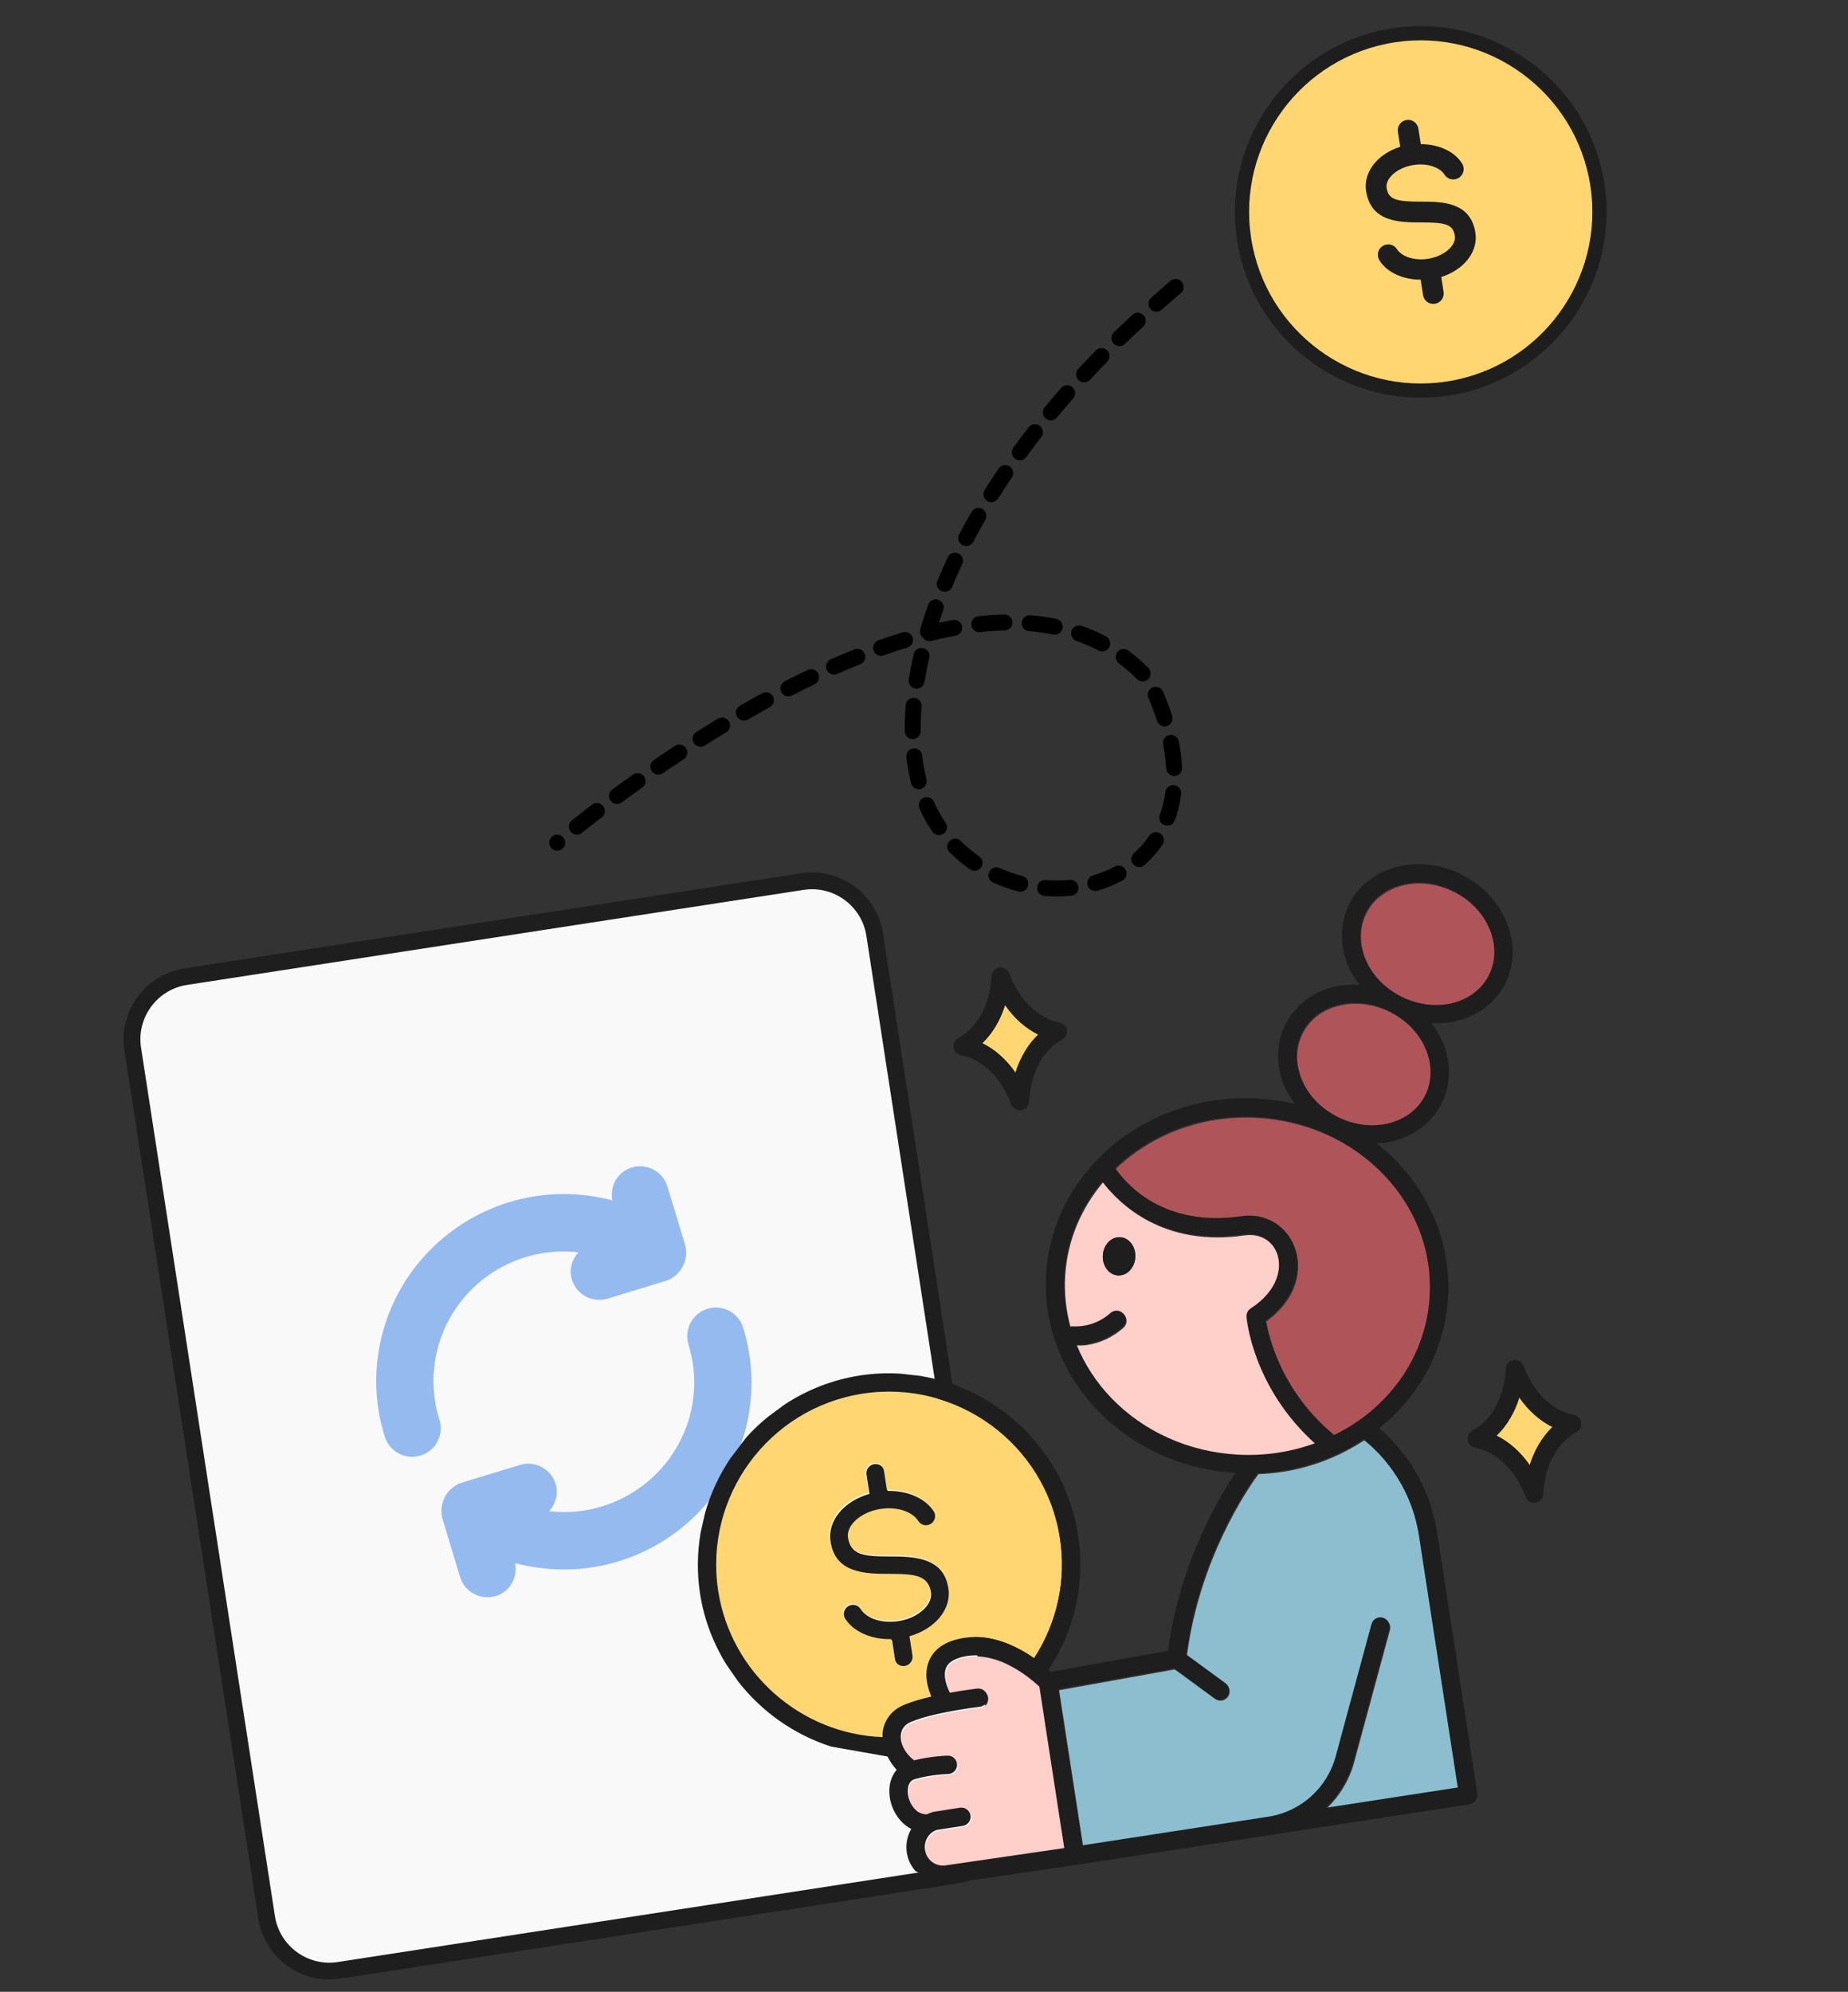 <svg width="321" height="346" viewBox="0 0 321 346" fill="none" xmlns="http://www.w3.org/2000/svg">
<rect x="0" y="0" width="321" height="346" fill="#333333" stroke="none"/>
<g clip-path="url(#clip0_22211_909)">
<path d="M139.37 153.142L32.266 169.652C26.254 170.579 22.131 176.204 23.058 182.215L46.313 333.07C47.239 339.082 52.865 343.204 58.877 342.277L165.981 325.767C171.993 324.84 176.115 319.215 175.189 313.204L151.934 162.349C151.007 156.337 145.382 152.215 139.37 153.142Z" fill="#F9F9F9"/>
<path d="M166.201 327.208L59.099 343.718C52.301 344.765 45.92 340.088 44.872 333.292L21.618 182.438C20.57 175.64 25.248 169.26 32.044 168.212L139.147 151.702C145.944 150.654 152.326 155.331 153.373 162.127L176.628 312.98C177.675 319.778 172.997 326.158 166.201 327.206L166.201 327.208ZM32.488 171.093C27.279 171.896 23.696 176.786 24.499 181.993L47.753 332.847C48.556 338.055 53.447 341.638 58.654 340.835L165.757 324.325C170.966 323.522 174.549 318.632 173.746 313.425L150.492 162.571C149.689 157.363 144.798 153.78 139.591 154.583L32.488 171.093Z" fill="#1E1E1E"/>
<path d="M167.79 287.91C166.028 288.244 164.914 288.894 164.484 289.853C163.829 291.305 164.674 293.389 165.127 294.234C167.663 293.774 169.696 293.531 169.863 293.511C170.738 293.41 171.533 294.035 171.636 294.914C171.733 295.79 171.228 296.605 170.231 296.687C170.151 296.699 162.203 297.638 158.293 299.338C157.242 299.795 156.671 300.579 156.598 301.664C156.496 303.197 157.445 304.878 158.905 305.977C161.854 305.233 164.619 305.168 164.742 305.164C165.625 305.149 166.353 305.852 166.369 306.734C166.386 307.617 165.667 308.331 164.8 308.362C164.772 308.362 161.821 308.425 159.007 309.256C157.552 309.685 157.791 311.614 157.853 311.996C158.075 313.381 159.138 315.408 161.139 315.358C161.486 315.189 161.848 315.04 162.233 314.934L166.874 314.207C167.747 314.072 168.563 314.67 168.698 315.543C168.832 316.416 168.234 317.232 167.361 317.367L162.907 318.054C161.421 318.48 160.442 320.168 160.866 321.853C161.278 323.503 162.853 324.534 164.579 324.196L184.987 321.219L180.651 293.094C179.227 291.749 173.496 286.769 167.787 287.912L167.79 287.91Z" fill="#FFCFCA"/>
<path d="M154.591 270.382C149.935 270.376 147.852 270.084 147.424 267.308C147.087 265.12 149.676 262.827 153.077 262.303C155.886 261.87 158.568 262.725 159.6 264.383C160.07 265.133 161.06 265.365 161.805 264.892C162.552 264.426 162.782 263.439 162.315 262.69C160.824 260.296 157.674 258.911 154.184 259.002L153.671 255.674C153.537 254.802 152.721 254.203 151.848 254.338C150.975 254.473 150.376 255.289 150.511 256.162L151.026 259.503C146.605 260.759 143.704 264.173 144.262 267.794C145.152 273.564 150.604 273.573 154.586 273.578C159.214 273.586 161.283 273.875 161.704 276.606C162.039 278.796 159.45 281.09 156.052 281.613C153.243 282.046 150.561 281.192 149.529 279.533C149.065 278.784 148.069 278.548 147.326 279.023C146.577 279.489 146.347 280.476 146.812 281.225C148.305 283.62 151.453 285.006 154.943 284.915L155.456 288.241C155.591 289.114 156.407 289.712 157.28 289.577C158.153 289.443 158.751 288.627 158.617 287.754L158.102 284.413C162.521 283.157 165.422 279.744 164.865 276.121C163.983 270.396 158.553 270.388 154.589 270.381L154.591 270.382Z" fill="#1E1E1E"/>
<path d="M72.341 253.014C72.59 252.976 72.847 252.917 73.095 252.836C75.713 252.005 77.158 249.209 76.327 246.594C74.183 239.854 75.42 232.395 79.638 226.648C84.499 220.059 92.417 216.633 100.475 217.549C99.345 218.801 98.813 220.544 99.339 222.275C100.067 224.67 102.441 226.115 104.85 225.743C105.08 225.708 105.312 225.654 105.542 225.585L115.715 222.494C118.29 221.576 119.677 218.95 119.027 216.292L115.936 206.124C115.139 203.498 112.349 202.005 109.733 202.814C107.271 203.562 105.89 206.047 106.373 208.519C105.095 208.182 103.794 207.923 102.472 207.746C90.611 206.061 78.793 211.043 71.626 220.755C65.529 229.066 63.743 239.851 66.848 249.605C67.601 251.972 69.959 253.378 72.339 253.011L72.341 253.014Z" fill="#95BAEF"/>
<path d="M79.919 273.943C80.647 276.341 83.021 277.784 85.43 277.413C85.66 277.377 85.892 277.324 86.118 277.258C88.582 276.51 89.968 274.019 89.482 271.546C90.76 271.884 92.062 272.144 93.387 272.321C96.591 272.776 99.79 272.747 102.894 272.269C111.291 270.974 119 266.404 124.234 259.31C130.342 250.975 132.116 240.53 129.096 230.657C128.293 228.031 125.503 226.557 122.888 227.356C120.266 228.158 118.789 230.937 119.592 233.562C121.684 240.41 120.453 247.65 116.223 253.421C111.368 260.007 103.44 263.436 95.386 262.52C96.515 261.268 97.047 259.525 96.522 257.795C95.725 255.168 92.935 253.679 90.319 254.484L80.146 257.572C77.592 258.482 76.182 261.134 76.834 263.771L79.919 273.943Z" fill="#95BAEF"/>
<path d="M176.391 186.346C177.204 183.713 178.564 181.424 180.34 179.718C178.134 178.626 176.148 176.853 174.578 174.587C173.764 177.221 172.401 179.51 170.625 181.216C172.832 182.307 174.822 184.08 176.391 186.346Z" fill="#FFD672"/>
<path d="M252.843 155.095C250.252 153.72 247.389 153.21 244.691 153.626C244.402 153.671 244.115 153.727 243.829 153.793C240.97 154.455 238.703 156.128 237.445 158.502C236.183 160.876 236.072 163.692 237.125 166.43C238.21 169.248 240.389 171.638 243.259 173.16C249.11 176.262 256.018 174.734 258.657 169.754L258.66 169.754C261.299 164.774 258.693 158.198 252.842 155.095L252.843 155.095Z" fill="#AF5559"/>
<path d="M241.761 175.985C239.17 174.61 236.307 174.1 233.612 174.516C233.323 174.56 233.033 174.615 232.75 174.683C229.891 175.344 227.624 177.017 226.366 179.39C225.104 181.764 224.992 184.582 226.046 187.32C227.13 190.137 229.31 192.528 232.18 194.05C238.031 197.151 244.936 195.627 247.581 190.643C248.839 188.27 248.952 185.452 247.898 182.714C246.814 179.897 244.634 177.507 241.761 175.985Z" fill="#AF5559"/>
<path d="M218.388 194.2C215.949 194.063 213.56 194.186 211.251 194.542C204.477 195.586 198.414 198.655 193.811 203.064C195.721 205.859 202.227 213.419 215.762 211.445C219.827 210.854 223.509 212.976 224.925 216.73C226.212 220.142 225.623 225.454 219.959 229.577C220.456 232.491 222.768 241.962 231.876 249.469C234.069 248.38 236.152 247.074 238.051 245.499C244.328 240.297 248.026 233.13 248.462 225.318C248.9 217.504 246.029 209.967 240.378 204.095C234.693 198.191 226.884 194.678 218.389 194.201L218.388 194.2Z" fill="#AF5559"/>
<path d="M222.778 255.688C221.402 255.9 220.005 256.021 218.597 256.079C216.628 258.756 208.352 270.888 206.177 287.587L212.944 292.548C213.657 293.07 213.811 294.07 213.288 294.782C213.028 295.137 212.647 295.354 212.242 295.416C211.837 295.479 211.41 295.387 211.053 295.126L204.065 290.004L183.969 293.619L188.15 320.742L220.431 315.766C226.052 314.9 230.646 310.792 232.131 305.303L238.353 282.319C238.583 281.464 239.474 280.965 240.312 281.194C241.166 281.424 241.671 282.303 241.438 283.155L235.217 306.139C234.362 309.299 232.642 312.061 230.368 314.234L253.34 310.693L246.61 267.034C245.109 257.293 239.077 251.848 236.968 250.204C232.705 253.009 227.889 254.898 222.776 255.686L222.778 255.688Z" fill="#8CBED0"/>
<path d="M228.561 250.888C217.788 241.249 216.692 229.475 216.648 228.949C216.602 228.364 216.877 227.799 217.372 227.48C222.226 224.322 222.864 220.323 221.934 217.858C221.047 215.508 218.806 214.235 216.226 214.61C201.961 216.691 194.362 209.059 191.599 205.405C187.781 209.942 185.367 215.567 185.02 221.755C184.85 224.789 185.192 227.777 185.989 230.647C186.123 230.617 186.258 230.579 186.397 230.587C188.841 230.722 191.193 229.903 193.023 228.268C193.676 227.68 194.692 227.736 195.28 228.395C195.868 229.053 195.811 230.064 195.154 230.652C193.346 232.266 191.159 233.294 188.823 233.654C188.247 233.743 187.653 233.732 187.063 233.738C188.436 237.087 190.451 240.219 193.105 242.976C198.79 248.88 206.599 252.394 215.094 252.87C219.776 253.135 224.34 252.425 228.562 250.888L228.561 250.888ZM197.205 218.399C197.102 220.232 195.754 221.649 194.197 221.56C192.639 221.473 191.458 219.916 191.562 218.082C191.664 216.249 193.012 214.834 194.57 214.921C196.127 215.008 197.308 216.565 197.205 218.399Z" fill="#FFCFCA"/>
<path d="M149.862 242.099C133.496 244.622 122.234 259.988 124.757 276.354C126.95 290.581 139.097 301.244 153.33 301.761C153.328 301.597 153.273 301.432 153.283 301.269C153.436 298.994 154.751 297.156 156.895 296.224C158.263 295.63 160.01 295.127 161.773 294.715C161.142 293.25 160.385 290.702 161.439 288.358C162.325 286.392 164.218 285.124 167.071 284.588C167.203 284.563 167.338 284.539 167.468 284.519C172.269 283.779 176.701 286.007 179.631 288.061C183.637 281.875 185.249 274.531 184.12 267.205C181.597 250.839 166.228 239.578 149.862 242.101L149.862 242.099ZM157.975 284.234L158.49 287.574C158.625 288.447 158.026 289.263 157.153 289.398C156.28 289.532 155.464 288.934 155.329 288.061L154.817 284.736C151.328 284.826 148.178 283.441 146.685 281.046C146.219 280.297 146.449 279.31 147.2 278.843C147.942 278.37 148.939 278.605 149.402 279.353C150.435 281.012 153.117 281.867 155.926 281.434C159.324 280.91 161.912 278.616 161.578 276.426C161.157 273.695 159.086 273.406 154.46 273.399C150.477 273.394 145.025 273.385 144.136 267.614C143.577 263.993 146.478 260.579 150.9 259.324L150.384 255.982C150.25 255.109 150.848 254.293 151.721 254.158C152.594 254.024 153.41 254.622 153.545 255.495L154.058 258.822C157.548 258.731 160.696 260.117 162.189 262.51C162.655 263.26 162.426 264.246 161.679 264.712C160.933 265.184 159.943 264.953 159.474 264.203C158.441 262.545 155.759 261.691 152.95 262.124C149.549 262.648 146.961 264.94 147.298 267.128C147.725 269.903 149.809 270.196 154.464 270.203C158.428 270.21 163.858 270.218 164.74 275.943C165.296 279.566 162.396 282.979 157.977 284.235L157.975 284.234Z" fill="#FFD672"/>
<path d="M265.717 254.52C266.531 251.888 267.89 249.599 269.667 247.893C267.461 246.802 265.475 245.028 263.905 242.764C263.088 245.396 261.727 247.685 259.952 249.391C262.159 250.483 264.144 252.256 265.717 254.52Z" fill="#FFD672"/>
<path d="M194.57 214.921C193.011 214.834 191.664 216.249 191.562 218.082C191.46 219.915 192.639 221.473 194.197 221.56C195.756 221.647 197.102 220.232 197.205 218.399C197.307 216.567 196.128 215.008 194.57 214.921Z" fill="#1E1E1E"/>
<path d="M264.975 259.999C265.24 260.712 265.97 261.142 266.72 261.026C267.471 260.911 268.037 260.282 268.075 259.521C268.304 254.655 270.507 250.539 273.823 248.782C274.424 248.463 274.758 247.799 274.654 247.126C274.551 246.453 274.032 245.92 273.363 245.797C269.672 245.12 266.332 241.859 264.648 237.287C264.383 236.575 263.656 236.144 262.902 236.26C262.149 236.376 261.585 237.004 261.548 237.765C261.316 242.632 259.111 246.748 255.795 248.505C255.194 248.824 254.86 249.489 254.964 250.161C255.068 250.834 255.586 251.367 256.256 251.49C259.947 252.167 263.287 255.428 264.975 259.999ZM263.905 242.765C265.474 245.03 267.459 246.803 269.667 247.895C267.892 249.6 266.533 251.889 265.717 254.521C264.146 252.257 262.159 250.484 259.952 249.392C261.728 247.687 263.087 245.398 263.905 242.765Z" fill="#1E1E1E"/>
<path d="M166.47 180.329C165.869 180.647 165.535 181.312 165.638 181.984C165.742 182.657 166.261 183.191 166.93 183.313C170.621 183.99 173.961 187.252 175.65 191.822C175.914 192.535 176.644 192.965 177.395 192.85C178.145 192.734 178.712 192.105 178.75 191.345C178.981 186.476 181.186 182.36 184.497 180.605C185.099 180.287 185.433 179.622 185.329 178.949C185.225 178.276 184.707 177.743 184.037 177.62C180.349 176.944 177.009 173.683 175.322 169.11C175.057 168.398 174.328 167.968 173.577 168.083C172.826 168.199 172.26 168.828 172.222 169.588C171.99 174.455 169.786 178.571 166.47 180.329ZM174.578 174.588C176.147 176.855 178.133 178.628 180.341 179.72C178.565 181.425 177.206 183.714 176.391 186.348C174.822 184.081 172.832 182.309 170.626 181.217C172.401 179.512 173.765 177.222 174.578 174.588Z" fill="#1E1E1E"/>
<path d="M254.213 152.089C250.662 150.206 246.685 149.645 242.977 150.496C239.203 151.371 236.188 153.618 234.492 156.823C232.79 160.027 232.62 163.783 234.015 167.399C234.526 168.727 235.28 169.941 236.145 171.085C234.71 171.011 233.28 171.066 231.9 171.385C228.125 172.261 225.111 174.508 223.414 177.711C221.713 180.917 221.542 184.673 222.938 188.29C223.417 189.537 224.117 190.682 224.91 191.767C222.807 191.277 220.648 190.952 218.44 190.828C207.439 190.215 197.358 194.442 190.536 201.513C190.472 201.576 190.412 201.637 190.36 201.71C185.349 206.987 182.128 213.804 181.699 221.397C181.209 230.108 184.399 238.495 190.674 245.014C196.874 251.454 205.359 255.294 214.582 255.863C211.368 260.642 204.878 271.829 202.89 286.764L182.555 290.422C182.436 290.309 182.302 290.188 182.15 290.053C186.705 283.155 188.547 274.926 187.282 266.717C185.042 252.185 173.642 241.311 159.868 239.017L156.574 238.637C154.216 238.486 151.808 238.566 149.378 238.94C144.549 239.684 140.14 241.464 136.295 243.981L133.39 246.126C132.046 247.233 130.77 248.416 129.619 249.713L126.836 253.377C124.899 256.28 123.409 259.478 122.457 262.881L121.699 266.233C121.117 269.659 121.041 273.224 121.599 276.842C122.289 281.315 123.893 285.455 126.159 289.128L128.186 292.051C132.294 297.346 137.936 301.338 144.375 303.407L154.166 305.132C154.58 305.959 155.089 306.748 155.759 307.435C154.718 308.632 154.255 310.373 154.572 312.327C154.927 314.518 156.256 316.671 158.286 317.715C157.494 319.094 157.22 320.772 157.64 322.45C157.89 323.443 158.386 324.305 159.018 325.035C159.018 325.035 163.715 327.324 163.786 327.288C164.192 327.289 164.599 327.25 165.003 327.162L186.921 323.968L255.284 313.43C256.157 313.295 256.755 312.479 256.621 311.606L249.647 266.367C248.12 256.462 242.474 250.546 239.549 248.08C239.683 247.972 239.834 247.89 239.966 247.78C246.934 242.003 251.041 234.024 251.529 225.314C252.019 216.603 248.83 208.216 242.554 201.697C241.476 200.575 240.303 199.563 239.093 198.602C239.629 198.577 240.171 198.569 240.694 198.488C244.768 197.86 248.352 195.59 250.277 191.962C251.978 188.756 252.149 185.001 250.753 181.383C250.245 180.064 249.495 178.857 248.637 177.718C249.701 177.771 250.754 177.756 251.776 177.598C255.85 176.97 259.434 174.7 261.356 171.072C264.825 164.536 261.621 156.02 254.215 152.09L254.213 152.089ZM184.861 321.037L164.454 324.013C162.727 324.351 161.153 323.322 160.74 321.67C160.317 319.985 161.295 318.296 162.781 317.871L167.235 317.184C168.108 317.05 168.707 316.233 168.572 315.361C168.438 314.488 167.621 313.89 166.748 314.024L162.107 314.75C161.721 314.858 161.359 315.005 161.013 315.174C159.013 315.225 157.949 313.197 157.727 311.812C157.665 311.43 157.428 309.5 158.881 309.071C161.695 308.241 164.647 308.178 164.675 308.178C165.542 308.148 166.26 307.433 166.244 306.55C166.227 305.668 165.499 304.965 164.617 304.98C164.493 304.984 161.728 305.049 158.78 305.793C157.32 304.694 156.37 303.013 156.472 301.48C156.545 300.394 157.116 299.611 158.168 299.154C162.076 297.454 170.025 296.515 170.106 296.503C171.102 296.42 171.607 295.606 171.511 294.73C171.406 293.853 170.612 293.226 169.737 293.327C169.569 293.348 167.538 293.591 165.001 294.05C164.548 293.205 163.703 291.121 164.358 289.669C164.789 288.712 165.902 288.06 167.664 287.726C173.373 286.584 179.104 291.562 180.528 292.908L184.864 321.033L184.861 321.037ZM179.629 288.06C176.699 286.007 172.268 283.778 167.466 284.518C167.337 284.538 167.202 284.562 167.07 284.587C164.216 285.122 162.323 286.39 161.438 288.357C160.383 290.7 161.139 293.249 161.772 294.714C160.008 295.126 158.261 295.628 156.893 296.223C154.749 297.155 153.432 298.993 153.282 301.268C153.272 301.432 153.326 301.596 153.328 301.759C139.095 301.243 126.948 290.58 124.755 276.353C122.232 259.987 133.496 244.621 149.861 242.098C166.225 239.576 181.595 250.836 184.118 267.202C185.247 274.528 183.635 281.872 179.629 288.058L179.629 288.06ZM192.973 242.794C190.32 240.037 188.306 236.905 186.932 233.557C187.522 233.55 188.115 233.561 188.692 233.473C191.028 233.112 193.215 232.085 195.023 230.472C195.682 229.884 195.737 228.873 195.149 228.214C194.56 227.554 193.543 227.5 192.892 228.086C191.061 229.72 188.71 230.54 186.266 230.405C186.126 230.395 185.992 230.435 185.858 230.465C185.06 227.596 184.719 224.608 184.889 221.573C185.235 215.384 187.65 209.761 191.467 205.223C194.231 208.877 201.832 216.509 216.095 214.428C218.675 214.053 220.917 215.326 221.803 217.677C222.733 220.143 222.095 224.142 217.241 227.299C216.746 227.619 216.471 228.185 216.517 228.769C216.562 229.294 217.658 241.069 228.43 250.708C224.207 252.245 219.641 252.953 214.961 252.69C206.467 252.214 198.656 248.7 192.972 242.796L192.973 242.794ZM246.485 266.853L253.215 310.512L230.243 314.053C232.518 311.879 234.237 309.118 235.092 305.957L241.313 282.973C241.544 282.121 241.04 281.243 240.186 281.013C239.349 280.784 238.458 281.283 238.227 282.138L232.006 305.122C230.521 310.613 225.927 314.718 220.306 315.585L188.025 320.561L183.844 293.438L203.939 289.823L210.927 294.945C211.283 295.206 211.712 295.297 212.117 295.235C212.521 295.173 212.901 294.956 213.163 294.6C213.686 293.887 213.532 292.887 212.819 292.366L206.052 287.406C208.225 270.707 216.503 258.575 218.472 255.897C219.882 255.841 221.278 255.718 222.653 255.506C227.765 254.718 232.581 252.827 236.844 250.024C238.953 251.668 244.985 257.113 246.487 266.854L246.485 266.853ZM240.25 203.913C245.901 209.785 248.773 217.322 248.334 225.136C247.898 232.947 244.199 240.115 237.922 245.316C236.024 246.89 233.942 248.198 231.747 249.287C222.64 241.78 220.327 232.309 219.831 229.395C225.493 225.272 226.084 219.959 224.797 216.548C223.381 212.795 219.698 210.672 215.633 211.263C202.099 213.237 195.593 205.677 193.683 202.882C198.286 198.472 204.349 195.404 211.122 194.36C213.432 194.004 215.821 193.88 218.259 194.018C226.753 194.494 234.564 198.007 240.248 203.912L240.25 203.913ZM247.454 190.461C244.81 195.444 237.902 196.968 232.053 193.867C229.183 192.346 227.004 189.955 225.919 187.138C224.864 184.399 224.977 181.582 226.239 179.208C227.497 176.834 229.764 175.162 232.623 174.5C232.907 174.434 233.196 174.378 233.485 174.333C236.181 173.918 239.042 174.428 241.634 175.802C244.507 177.325 246.687 179.714 247.771 182.532C248.826 185.27 248.713 188.087 247.454 190.461ZM258.533 169.573L258.53 169.573C255.891 174.553 248.981 176.079 243.132 172.979C240.262 171.457 238.083 169.067 236.998 166.249C235.943 163.511 236.057 160.696 237.319 158.321C238.576 155.947 240.843 154.274 243.703 153.612C243.989 153.546 244.275 153.49 244.565 153.445C247.263 153.029 250.126 153.539 252.716 154.913C258.567 158.017 261.174 164.593 258.535 169.572L258.533 169.573Z" fill="#1E1E1E"/>
<path d="M97 147.748C96.911 147.762 96.819 147.767 96.728 147.764C96.639 147.758 96.549 147.746 96.461 147.724C96.373 147.704 96.287 147.673 96.206 147.635C96.122 147.596 96.044 147.551 95.971 147.497C95.676 147.281 95.477 146.951 95.421 146.591C95.407 146.502 95.402 146.411 95.406 146.319C95.411 146.23 95.424 146.139 95.445 146.052C95.466 145.963 95.497 145.877 95.534 145.796C95.573 145.714 95.619 145.634 95.672 145.561C95.726 145.49 95.786 145.421 95.855 145.359C95.921 145.299 95.994 145.245 96.072 145.197C96.149 145.15 96.231 145.111 96.315 145.08C96.487 145.017 96.668 144.989 96.849 144.998C96.94 145.002 97.03 145.014 97.118 145.036C97.207 145.058 97.292 145.087 97.373 145.125C97.456 145.164 97.535 145.211 97.608 145.263C97.68 145.317 97.749 145.378 97.811 145.445C97.871 145.511 97.925 145.584 97.972 145.662C98.019 145.739 98.059 145.822 98.089 145.905C98.122 145.992 98.144 146.08 98.158 146.169C98.213 146.529 98.121 146.905 97.907 147.199C97.853 147.272 97.791 147.339 97.724 147.401C97.658 147.461 97.586 147.517 97.507 147.563C97.43 147.61 97.348 147.649 97.263 147.681C97.178 147.712 97.09 147.735 97 147.748Z" fill="black"/>
<path d="M100.407 144.971L100.405 144.972C99.915 145.047 99.418 144.854 99.109 144.465C98.88 144.175 98.775 143.813 98.818 143.445C98.86 143.079 99.042 142.75 99.333 142.52C100.456 141.627 101.629 140.714 102.821 139.805C103.004 139.665 103.222 139.572 103.449 139.537C103.95 139.46 104.453 139.661 104.762 140.065C105.224 140.672 105.108 141.542 104.501 142.006C103.314 142.911 102.156 143.814 101.055 144.687C100.867 144.837 100.643 144.935 100.407 144.971Z" fill="black"/>
<path d="M186.146 155.598C186.119 155.602 186.093 155.605 186.065 155.607C184.546 155.753 182.994 155.764 181.448 155.638C181.443 155.637 181.439 155.636 181.433 155.636C180.795 155.582 180.279 155.106 180.18 154.474C180.163 154.364 180.158 154.253 180.167 154.142C180.22 153.502 180.7 152.985 181.335 152.887C181.442 152.871 181.552 152.867 181.661 152.876C183.046 152.991 184.439 152.983 185.801 152.852C186.526 152.782 187.186 153.291 187.301 154.01C187.305 154.039 187.31 154.069 187.312 154.098C187.381 154.828 186.869 155.486 186.146 155.598ZM190.449 154.774C189.768 154.879 189.106 154.459 188.912 153.796C188.896 153.739 188.883 153.681 188.874 153.623C188.764 152.937 189.184 152.273 189.851 152.078C191.189 151.686 192.464 151.165 193.641 150.529L193.641 150.527C193.781 150.453 193.93 150.403 194.086 150.379C194.663 150.29 195.237 150.576 195.515 151.091C195.59 151.23 195.641 151.378 195.664 151.532C195.755 152.111 195.469 152.688 194.953 152.966C193.612 153.689 192.167 154.282 190.657 154.726C190.649 154.728 190.639 154.731 190.629 154.734L190.628 154.735C190.569 154.753 190.508 154.765 190.448 154.774L190.449 154.774ZM177.433 154.89C177.246 154.919 177.059 154.908 176.874 154.86C175.379 154.471 173.913 153.949 172.515 153.311C172.09 153.117 171.793 152.724 171.722 152.262C171.681 151.994 171.719 151.723 171.831 151.476C172.025 151.05 172.417 150.754 172.881 150.683C173.148 150.641 173.419 150.679 173.666 150.793C174.918 151.364 176.232 151.831 177.572 152.18C178.105 152.319 178.505 152.76 178.591 153.303C178.62 153.492 178.611 153.683 178.563 153.869C178.423 154.404 177.979 154.806 177.433 154.89ZM198.103 150.609C197.636 150.681 197.171 150.513 196.857 150.161C196.681 149.963 196.565 149.72 196.523 149.459C196.451 148.99 196.616 148.522 196.97 148.206C197.984 147.304 198.878 146.283 199.63 145.171C199.845 144.852 200.186 144.636 200.567 144.577C200.912 144.524 201.262 144.603 201.552 144.799C201.87 145.014 202.086 145.353 202.146 145.732C202.199 146.079 202.122 146.43 201.925 146.721C201.045 148.024 199.996 149.22 198.811 150.275C198.611 150.453 198.367 150.569 198.103 150.609ZM169.487 151.251C169.135 151.306 168.78 151.223 168.488 151.021C167.217 150.139 166.02 149.138 164.931 148.046C164.723 147.836 164.59 147.572 164.545 147.281C164.478 146.845 164.623 146.398 164.936 146.087C165.144 145.879 165.41 145.744 165.701 145.699C166.137 145.632 166.583 145.778 166.894 146.09C167.865 147.066 168.932 147.959 170.066 148.745C170.38 148.962 170.586 149.29 170.645 149.669C170.7 150.022 170.619 150.378 170.415 150.672C170.197 150.987 169.867 151.193 169.487 151.251ZM202.972 143.412C202.743 143.447 202.506 143.423 202.288 143.343C201.811 143.17 201.468 142.75 201.392 142.247C201.357 142.02 201.382 141.785 201.461 141.568C201.913 140.326 202.235 138.992 202.417 137.603C202.498 136.998 202.974 136.509 203.579 136.415C203.708 136.396 203.84 136.394 203.971 136.411C204.272 136.452 204.546 136.585 204.762 136.798C204.971 137.005 205.112 137.276 205.157 137.564C205.178 137.697 205.181 137.83 205.163 137.964C204.955 139.552 204.585 141.084 204.063 142.517C203.89 142.992 203.472 143.335 202.972 143.412ZM163.321 145.063C162.8 145.144 162.269 144.916 161.969 144.481C161.697 144.087 161.431 143.678 161.18 143.265C160.638 142.38 160.142 141.421 159.705 140.414C159.659 140.306 159.625 140.193 159.608 140.079C159.509 139.456 159.845 138.844 160.426 138.594C160.535 138.546 160.649 138.513 160.766 138.495C161.388 138.399 161.996 138.735 162.247 139.313C162.632 140.203 163.068 141.047 163.541 141.821C163.767 142.19 164.005 142.556 164.248 142.909C164.368 143.082 164.445 143.274 164.478 143.48C164.559 144.002 164.331 144.535 163.896 144.834C163.722 144.954 163.529 145.031 163.321 145.063ZM204.164 134.771C204.117 134.778 204.07 134.786 204.021 134.786C203.31 134.822 202.691 134.318 202.583 133.614C202.576 133.568 202.571 133.52 202.568 133.473L202.568 133.469C202.522 132.548 202.423 131.595 202.275 130.634C202.208 130.2 202.13 129.758 202.043 129.32C202.04 129.302 202.038 129.284 202.035 129.267C201.979 128.913 202.062 128.555 202.267 128.259C202.473 127.964 202.781 127.763 203.134 127.692C203.884 127.544 204.613 128.032 204.761 128.782C204.857 129.261 204.941 129.742 205.014 130.212C205.176 131.266 205.285 132.314 205.336 133.328L205.337 133.334C205.373 134.045 204.869 134.662 204.166 134.771L204.164 134.771ZM159.792 137.072C159.452 137.125 159.106 137.048 158.819 136.858C158.529 136.667 158.323 136.375 158.239 136.039C157.992 135.054 157.785 134.016 157.622 132.959C157.55 132.491 157.485 132.014 157.43 131.542C157.389 131.184 157.487 130.828 157.705 130.543C157.935 130.242 158.268 130.052 158.646 130.007C159.39 129.922 160.06 130.432 160.175 131.171C160.178 131.188 160.179 131.205 160.182 131.223C160.232 131.662 160.292 132.104 160.359 132.537C160.509 133.509 160.699 134.462 160.925 135.367C160.936 135.408 160.944 135.449 160.95 135.49C161.004 135.829 160.929 136.176 160.738 136.465C160.546 136.755 160.255 136.962 159.917 137.047C159.876 137.056 159.833 137.066 159.792 137.072ZM103.874 142.274L103.872 142.274C103.371 142.351 102.868 142.149 102.559 141.745C102.097 141.138 102.214 140.268 102.821 139.805C103.004 139.665 103.222 139.573 103.448 139.538C103.95 139.46 104.454 139.663 104.762 140.065C104.986 140.359 105.082 140.724 105.033 141.089C104.984 141.455 104.796 141.779 104.503 142.004C104.503 142.004 104.504 142.006 104.501 142.006C104.317 142.146 104.1 142.239 103.874 142.274ZM202.503 126.17C202.182 126.22 201.85 126.155 201.571 125.982C201.288 125.811 201.077 125.541 200.975 125.225C200.56 123.926 200.056 122.582 199.481 121.232C199.435 121.125 199.403 121.012 199.385 120.897C199.289 120.273 199.63 119.663 200.211 119.416C200.319 119.37 200.431 119.338 200.544 119.32C201.17 119.224 201.78 119.565 202.029 120.147C202.637 121.577 203.17 123 203.613 124.379C203.634 124.446 203.65 124.516 203.663 124.585C203.712 124.909 203.649 125.242 203.477 125.522C203.304 125.807 203.034 126.019 202.717 126.121C202.648 126.142 202.575 126.159 202.503 126.17ZM107.392 139.636C106.88 139.715 106.372 139.506 106.064 139.089C105.931 138.907 105.844 138.695 105.81 138.475C105.731 137.965 105.944 137.459 106.358 137.153C107.543 136.282 108.747 135.41 109.941 134.563C110.119 134.436 110.318 134.356 110.531 134.323C111.052 134.242 111.567 134.46 111.872 134.89C111.998 135.065 112.077 135.263 112.111 135.474C112.192 135.999 111.976 136.514 111.544 136.821C110.362 137.659 109.171 138.521 108 139.383C107.821 139.515 107.611 139.602 107.392 139.636ZM158.752 128.368C158.687 128.378 158.619 128.385 158.553 128.386C157.866 128.391 157.272 127.886 157.171 127.207C157.161 127.144 157.155 127.078 157.155 127.013C157.141 125.554 157.196 124.035 157.32 122.502C157.371 121.86 157.852 121.342 158.487 121.244C158.594 121.228 158.702 121.224 158.81 121.233C159.125 121.258 159.423 121.39 159.651 121.607C159.877 121.82 160.025 122.104 160.069 122.408C160.085 122.512 160.088 122.618 160.081 122.724C159.964 124.176 159.911 125.612 159.924 126.987C159.927 127.323 159.809 127.647 159.592 127.901C159.377 128.153 159.078 128.318 158.752 128.368ZM114.562 134.545C114.037 134.626 113.506 134.395 113.207 133.959C113.088 133.786 113.012 133.592 112.981 133.386C112.9 132.863 113.131 132.332 113.567 132.034C114.794 131.194 116.029 130.365 117.238 129.57C117.406 129.458 117.591 129.387 117.788 129.357C118.323 129.274 118.859 129.513 119.156 129.964C119.266 130.13 119.336 130.313 119.366 130.507C119.452 131.044 119.215 131.583 118.761 131.882C117.558 132.675 116.336 133.494 115.131 134.318C114.958 134.438 114.768 134.513 114.562 134.545ZM198.695 118.364C198.259 118.431 197.813 118.285 197.502 117.973C196.509 116.974 195.447 116.052 194.344 115.23C194.052 115.014 193.86 114.696 193.802 114.337C193.743 113.966 193.835 113.595 194.06 113.293C194.279 113 194.599 112.808 194.96 112.752C195.322 112.696 195.697 112.786 195.997 113.01C197.201 113.908 198.364 114.914 199.449 116.003C199.454 116.008 199.46 116.013 199.465 116.019C199.673 116.228 199.805 116.493 199.849 116.782C199.917 117.218 199.772 117.666 199.458 117.976C199.25 118.184 198.984 118.318 198.693 118.363L198.695 118.364ZM121.906 129.71C121.36 129.794 120.817 129.548 120.523 129.081C120.421 128.918 120.353 128.74 120.324 128.551C120.24 128.007 120.487 127.466 120.952 127.172L120.954 127.171C120.954 127.171 120.964 127.164 120.97 127.162C122.213 126.376 123.473 125.596 124.717 124.844C124.872 124.749 125.042 124.688 125.221 124.66C125.778 124.574 126.327 124.83 126.618 125.312C126.711 125.467 126.772 125.636 126.801 125.813C126.887 126.372 126.633 126.921 126.149 127.214C124.932 127.95 123.682 128.722 122.435 129.51C122.273 129.614 122.094 129.681 121.907 129.71L121.906 129.71ZM129.429 125.163C129.157 125.205 128.88 125.165 128.628 125.046C128.372 124.926 128.161 124.732 128.018 124.485C127.931 124.332 127.874 124.169 127.849 123.997C127.764 123.43 128.032 122.88 128.528 122.595C129.822 121.848 131.121 121.12 132.389 120.429C132.532 120.351 132.684 120.299 132.842 120.275C133.417 120.186 133.99 120.47 134.269 120.981C134.347 121.124 134.399 121.278 134.422 121.438C134.508 122.01 134.225 122.58 133.718 122.858L133.693 122.87C132.447 123.551 131.174 124.264 129.91 124.992C129.761 125.078 129.601 125.135 129.431 125.161L129.429 125.163ZM159.435 119.622C159.293 119.644 159.149 119.644 159.007 119.62C158.411 119.526 157.949 119.063 157.856 118.469C157.832 118.326 157.832 118.18 157.856 118.037C158.083 116.602 158.369 115.129 158.706 113.66L158.711 113.633C158.839 113.078 159.285 112.663 159.85 112.576C160.023 112.549 160.197 112.554 160.369 112.594C160.927 112.722 161.344 113.171 161.43 113.737C161.456 113.909 161.449 114.082 161.409 114.254C161.085 115.669 160.809 117.089 160.589 118.472C160.495 119.069 160.03 119.532 159.433 119.624L159.435 119.622ZM191.672 113.145C191.375 113.191 191.08 113.141 190.815 113.002C189.598 112.358 188.309 111.795 186.981 111.331C186.495 111.161 186.145 110.738 186.069 110.228C186.037 110.008 186.057 109.779 186.132 109.567C186.301 109.083 186.722 108.734 187.229 108.656C187.452 108.621 187.683 108.643 187.897 108.718C189.354 109.228 190.771 109.845 192.11 110.553C192.498 110.759 192.762 111.128 192.829 111.563C192.876 111.861 192.826 112.158 192.686 112.424C192.481 112.81 192.102 113.079 191.672 113.145ZM137.15 120.956L137.149 120.956C136.558 121.047 135.978 120.75 135.706 120.218C135.637 120.083 135.591 119.94 135.568 119.79C135.48 119.203 135.778 118.626 136.307 118.355C137.64 117.67 138.976 117.008 140.278 116.384C140.666 116.199 141.133 116.208 141.514 116.405C141.782 116.545 141.994 116.763 142.125 117.036C142.184 117.158 142.222 117.287 142.244 117.417C142.289 117.707 142.241 118.009 142.106 118.27C141.966 118.54 141.748 118.752 141.473 118.883C140.196 119.494 138.883 120.144 137.571 120.817C137.571 120.817 137.571 120.817 137.57 120.817C137.437 120.885 137.295 120.932 137.15 120.954L137.15 120.956ZM145.08 117.166C144.462 117.261 143.854 116.929 143.602 116.356C143.553 116.244 143.518 116.125 143.5 116.004C143.405 115.389 143.74 114.782 144.311 114.53C145.687 113.924 147.067 113.344 148.409 112.807C148.797 112.653 149.242 112.683 149.604 112.887C149.877 113.041 150.092 113.286 150.209 113.579C150.248 113.677 150.277 113.78 150.293 113.882C150.339 114.186 150.282 114.503 150.129 114.773C149.975 115.046 149.731 115.261 149.438 115.378L149.43 115.382C148.124 115.903 146.777 116.469 145.428 117.064C145.316 117.113 145.199 117.148 145.08 117.166ZM183.417 110.234C183.256 110.259 183.093 110.255 182.931 110.222C181.589 109.951 180.181 109.755 178.748 109.64C178.108 109.588 177.593 109.112 177.491 108.48C177.472 108.371 177.469 108.26 177.478 108.149C177.53 107.507 178.01 106.989 178.645 106.891C178.752 106.875 178.861 106.871 178.968 106.88C180.515 107.004 182.033 107.215 183.481 107.51C184.048 107.624 184.488 108.086 184.575 108.658C184.6 108.818 184.595 108.981 184.562 109.141C184.448 109.707 183.987 110.146 183.417 110.234ZM153.245 113.911C152.59 114.012 151.953 113.629 151.731 113.004C151.702 112.92 151.68 112.835 151.666 112.749C151.565 112.093 151.947 111.458 152.573 111.236C153.997 110.732 155.421 110.262 156.806 109.84C156.871 109.822 156.935 109.806 157 109.796C157.675 109.692 158.335 110.107 158.535 110.762C158.553 110.824 158.568 110.889 158.577 110.952C158.685 111.629 158.269 112.29 157.613 112.49C157.613 112.49 157.607 112.491 157.605 112.491C156.263 112.898 154.88 113.355 153.498 113.845C153.415 113.874 153.33 113.896 153.245 113.909L153.245 113.911ZM174.68 109.508C174.621 109.517 174.559 109.522 174.498 109.523C173.121 109.553 171.688 109.649 170.236 109.807C169.502 109.887 168.835 109.38 168.72 108.651C168.715 108.627 168.713 108.604 168.709 108.581C168.628 107.822 169.171 107.137 169.937 107.054C171.467 106.887 172.981 106.787 174.438 106.755C175.133 106.74 175.736 107.245 175.837 107.932C175.846 107.989 175.852 108.049 175.852 108.108C175.868 108.8 175.365 109.402 174.68 109.508ZM161.654 111.364C161.124 111.446 160.589 111.21 160.293 110.761C160.029 110.544 159.855 110.239 159.805 109.902C159.774 109.701 159.789 109.5 159.845 109.304C160.258 107.904 160.722 106.475 161.227 105.054C161.398 104.573 161.818 104.227 162.322 104.149C162.546 104.114 162.78 104.136 162.995 104.213C163.474 104.383 163.822 104.801 163.901 105.303C163.936 105.53 163.914 105.764 163.837 105.981C163.576 106.716 163.323 107.458 163.088 108.189C163.895 108.013 164.705 107.85 165.491 107.707C165.862 107.636 166.236 107.722 166.543 107.94C166.838 108.149 167.036 108.462 167.103 108.818L167.109 108.854C167.164 109.213 167.081 109.572 166.87 109.868C166.66 110.165 166.347 110.365 165.989 110.43C164.622 110.679 163.205 110.986 161.778 111.339C161.737 111.35 161.696 111.358 161.654 111.364ZM164.318 102.787C164.069 102.825 163.813 102.795 163.579 102.697C163.128 102.512 162.814 102.112 162.74 101.629C162.7 101.38 162.732 101.125 162.828 100.89C163.384 99.548 163.985 98.184 164.617 96.836C164.621 96.828 164.624 96.82 164.627 96.813C164.628 96.812 164.628 96.811 164.628 96.811C164.825 96.393 165.215 96.103 165.672 96.032C165.944 95.99 166.22 96.029 166.47 96.147C166.886 96.342 167.178 96.732 167.249 97.187C167.293 97.46 167.253 97.737 167.135 97.988C166.518 99.302 165.93 100.635 165.388 101.948C165.201 102.399 164.801 102.712 164.318 102.787ZM168.043 94.835C167.749 94.88 167.455 94.831 167.191 94.694C166.801 94.488 166.528 94.106 166.464 93.669C166.419 93.378 166.47 93.085 166.606 92.824C167.281 91.534 168.001 90.221 168.747 88.925C168.959 88.559 169.319 88.312 169.737 88.248C170.051 88.199 170.362 88.257 170.639 88.415C171.003 88.626 171.25 88.986 171.316 89.402C171.365 89.713 171.305 90.034 171.148 90.307C170.422 91.566 169.721 92.845 169.061 94.108C168.856 94.496 168.477 94.768 168.043 94.835ZM172.42 87.221C172.093 87.271 171.757 87.202 171.476 87.026C171.135 86.811 170.904 86.462 170.842 86.064C170.792 85.735 170.861 85.4 171.037 85.117C171.811 83.883 172.627 82.631 173.463 81.397C173.68 81.079 174.02 80.863 174.4 80.805C174.746 80.751 175.097 80.831 175.387 81.027C175.705 81.242 175.92 81.583 175.978 81.961C176.031 82.308 175.954 82.659 175.756 82.951C174.94 84.156 174.142 85.379 173.384 86.587C173.17 86.928 172.819 87.159 172.42 87.221ZM177.346 79.948C176.983 80.004 176.618 79.916 176.321 79.699C176.022 79.481 175.825 79.16 175.767 78.795C175.711 78.43 175.797 78.065 176.015 77.766C176.872 76.588 177.769 75.395 178.682 74.221C178.902 73.941 179.214 73.756 179.565 73.701C179.946 73.643 180.322 73.741 180.625 73.977C180.908 74.196 181.093 74.511 181.146 74.866C181.203 75.244 181.104 75.619 180.869 75.92C179.971 77.076 179.09 78.246 178.254 79.395C178.037 79.695 177.713 79.891 177.346 79.948ZM182.736 73.012C182.346 73.072 181.947 72.963 181.643 72.712C181.381 72.496 181.209 72.192 181.157 71.858C181.095 71.466 181.205 71.067 181.457 70.763C182.382 69.644 183.348 68.508 184.33 67.388C184.545 67.143 184.84 66.981 185.16 66.932C185.566 66.869 185.977 66.989 186.285 67.26C186.531 67.474 186.693 67.77 186.741 68.093C186.802 68.498 186.682 68.906 186.414 69.213C185.456 70.306 184.505 71.421 183.592 72.526C183.592 72.528 183.592 72.528 183.592 72.528C183.375 72.788 183.072 72.96 182.737 73.012L182.736 73.012ZM188.524 66.406C188.103 66.471 187.684 66.342 187.372 66.054C187.142 65.84 186.995 65.565 186.945 65.255C186.877 64.832 187.005 64.41 187.296 64.097C188.281 63.032 189.306 61.953 190.347 60.887C190.558 60.67 190.827 60.531 191.125 60.485C191.56 60.418 191.99 60.555 192.304 60.862C192.52 61.072 192.658 61.34 192.705 61.636C192.774 62.073 192.637 62.504 192.329 62.82C191.319 63.856 190.31 64.917 189.329 65.976L189.329 65.978C189.116 66.21 188.838 66.357 188.525 66.406L188.524 66.406ZM194.655 60.115C194.214 60.183 193.764 60.034 193.452 59.714C193.25 59.507 193.12 59.247 193.075 58.962C193.007 58.52 193.155 58.069 193.476 57.756C194.513 56.744 195.592 55.716 196.68 54.703C196.884 54.513 197.137 54.391 197.41 54.349C197.865 54.279 198.323 54.437 198.636 54.774C198.826 54.977 198.948 55.228 198.99 55.502C199.061 55.957 198.904 56.416 198.566 56.731C197.504 57.719 196.442 58.732 195.411 59.737C195.202 59.941 194.942 60.071 194.655 60.115ZM201.085 54.129C200.617 54.201 200.151 54.034 199.838 53.681C199.661 53.483 199.546 53.24 199.504 52.979C199.43 52.51 199.599 52.042 199.953 51.726C201.041 50.759 202.163 49.782 203.289 48.824C203.485 48.658 203.722 48.55 203.974 48.511C204.454 48.437 204.928 48.613 205.241 48.982C205.407 49.175 205.515 49.409 205.555 49.658C205.632 50.14 205.456 50.617 205.085 50.934C203.96 51.89 202.853 52.854 201.792 53.796C201.592 53.974 201.348 54.089 201.085 54.129Z" fill="black"/>
<path d="M204.418 51.229C204.329 51.243 204.238 51.248 204.146 51.245C204.057 51.239 203.967 51.227 203.879 51.205C203.79 51.185 203.705 51.154 203.624 51.116C203.541 51.077 203.462 51.032 203.388 50.978C203.094 50.763 202.894 50.432 202.839 50.072C202.783 49.712 202.874 49.337 203.09 49.042C203.144 48.971 203.206 48.902 203.273 48.84C203.339 48.78 203.411 48.726 203.49 48.678C203.566 48.631 203.649 48.592 203.733 48.561C204.165 48.403 204.659 48.476 205.026 48.744C205.099 48.797 205.166 48.859 205.228 48.926C205.289 48.992 205.344 49.066 205.39 49.144C205.437 49.22 205.476 49.303 205.509 49.388C205.54 49.473 205.562 49.561 205.576 49.65C205.59 49.739 205.595 49.831 205.591 49.922C205.586 50.011 205.573 50.102 205.551 50.191C205.531 50.278 205.5 50.364 205.463 50.446C205.424 50.529 205.378 50.607 205.325 50.68C205.109 50.974 204.778 51.174 204.418 51.229Z" fill="black"/>
<path d="M241.867 4.917C224.278 7.629 212.173 24.141 214.885 41.73C217.596 59.318 234.112 71.42 251.701 68.708C269.29 65.997 281.394 49.482 278.683 31.895C275.972 14.308 259.456 2.206 241.867 4.917ZM250.987 64.078C235.953 66.395 221.834 56.05 219.516 41.016C217.198 25.981 227.548 11.866 242.581 9.548C257.615 7.231 271.734 17.575 274.052 32.609C276.369 47.642 266.02 61.76 250.987 64.078Z" fill="#1E1E1E"/>
<path d="M242.243 7.356C226 9.86 214.818 25.112 217.322 41.354C219.826 57.596 235.082 68.775 251.325 66.271C267.569 63.767 278.75 48.516 276.246 32.271C273.742 16.026 258.487 4.852 242.243 7.356Z" fill="#FFD672"/>
<path d="M246.808 35.029C242.551 35.021 241.173 34.691 240.857 32.641C240.596 30.946 242.778 29.086 245.526 28.663C248.129 28.261 250.199 29.193 250.901 30.32C251.426 31.167 252.53 31.43 253.388 30.9C254.235 30.374 254.495 29.259 253.968 28.413C252.631 26.265 249.868 25.059 246.794 25.036L246.381 22.356C246.229 21.37 245.308 20.696 244.323 20.848C243.338 21 242.663 21.921 242.815 22.906L243.215 25.503C239.299 26.743 236.779 29.878 237.29 33.188C238.127 38.621 243.141 38.63 246.801 38.636C251.101 38.643 252.396 38.951 252.709 40.982C252.971 42.677 250.789 44.537 248.04 44.96C245.44 45.361 243.367 44.429 242.665 43.301C242.132 42.453 241.015 42.199 240.176 42.725C239.329 43.252 239.073 44.365 239.599 45.212C240.937 47.358 243.699 48.564 246.772 48.586L247.185 51.265C247.337 52.252 248.258 52.925 249.243 52.773C250.228 52.621 250.903 51.7 250.751 50.715L250.351 48.118C254.267 46.879 256.787 43.743 256.276 40.433C255.445 35.042 250.453 35.031 246.807 35.027L246.808 35.029Z" fill="#1E1E1E"/>
</g>
<defs>
<clipPath id="clip0_22211_909">
<rect width="277" height="307" fill="white" transform="translate(0 42.202) rotate(-8.763)"/>
</clipPath>
</defs>
</svg>
